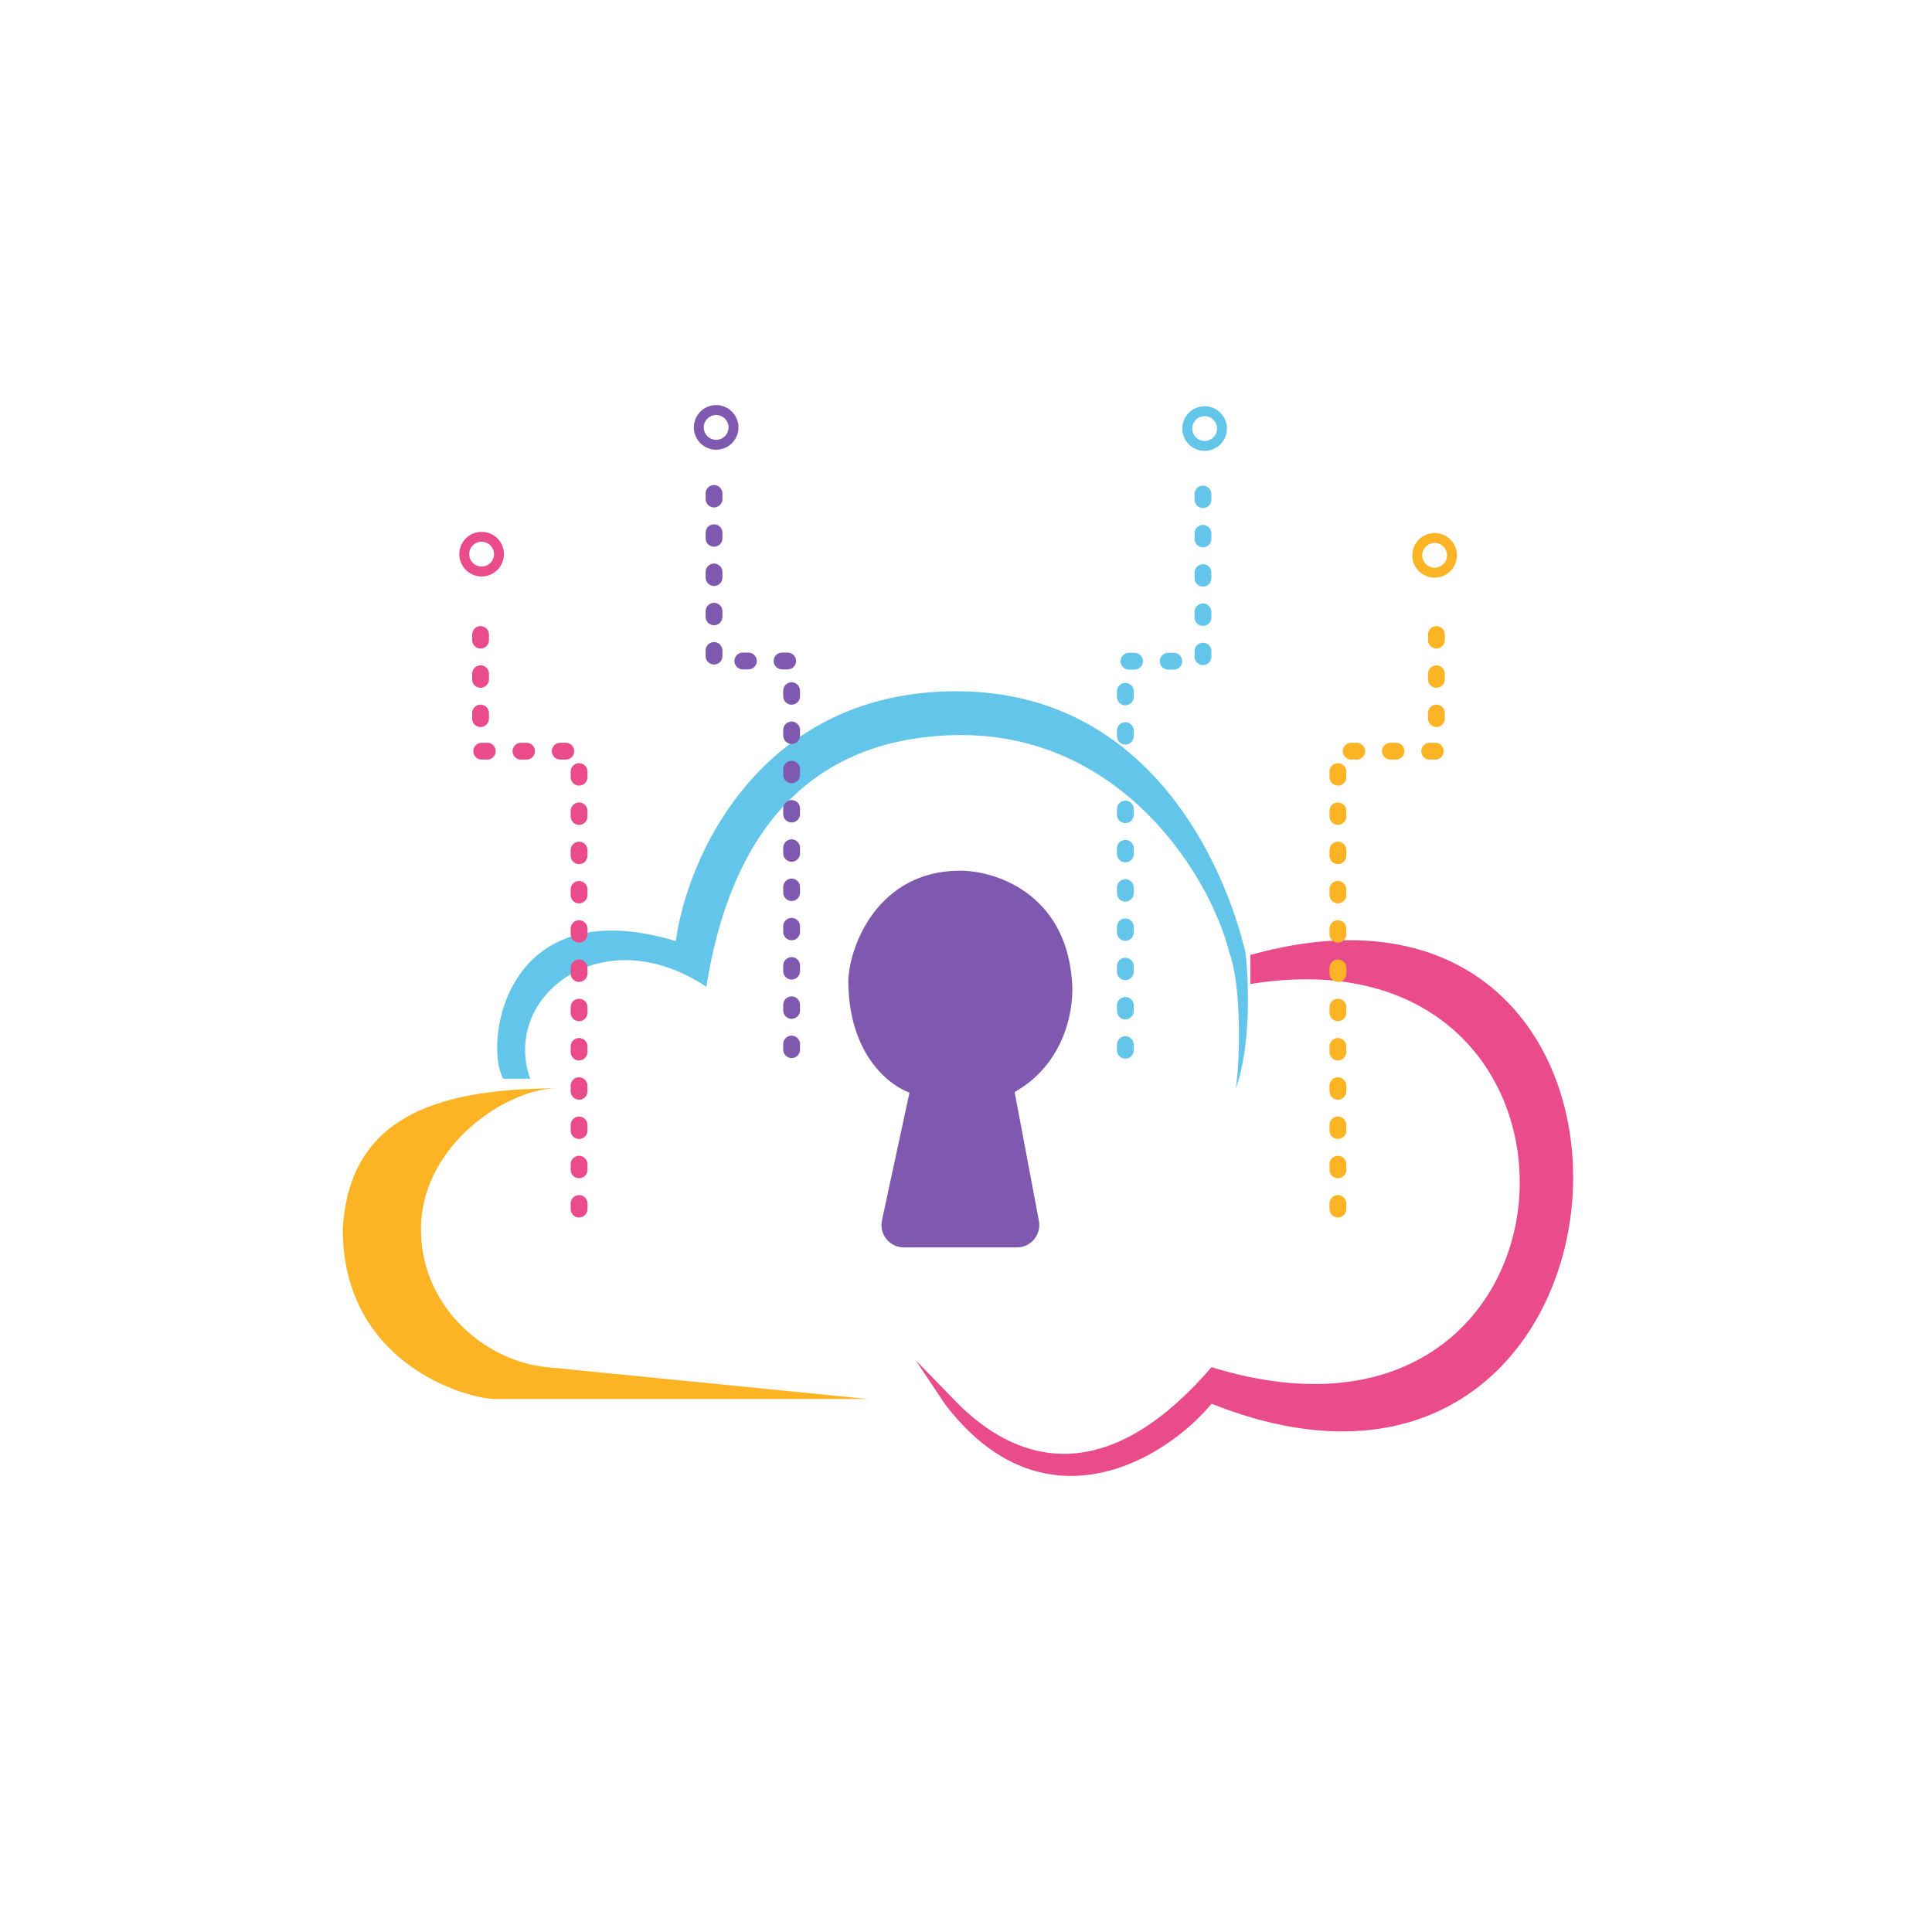 <svg width="62" height="62" viewBox="0 0 62 62" fill="none" xmlns="http://www.w3.org/2000/svg">
<g filter="url(#filter0_d_166_777)">
<rect x="4" y="4" width="50" height="50" rx="12.36" fill="white"/>
<path d="M27.006 37.887H30.634C30.994 37.887 31.265 37.559 31.198 37.206L30.4 32.969C32.095 32.07 32.342 30.253 32.254 29.457C32.042 26.759 29.87 26.085 28.81 26.085C26.294 26.085 25.411 28.38 25.367 29.457C25.367 31.817 26.691 32.782 27.354 32.969L26.444 37.191C26.367 37.549 26.639 37.887 27.006 37.887Z" fill="#7F59B0" stroke="#7F59B0" stroke-width="0.288"/>
<path d="M36.88 43.048C51.358 48.806 52.867 24.527 38.125 28.646V29.578C50.285 27.604 49.388 45.733 36.88 41.874C33.019 46.358 30.091 44.387 28.745 43.048L27.383 41.647L28.317 43.048C31.431 47.158 35.323 44.916 36.88 43.048Z" fill="#EA4B8B"/>
<path d="M9 37.442C9.197 33.99 11.783 32.928 15.862 32.928C14.305 32.928 11.606 34.694 11.513 37.297C11.42 39.899 13.577 41.694 15.552 41.874L25.873 42.897H13.899C13.008 42.897 9 41.784 9 37.442Z" fill="#FCB424"/>
<path d="M19.688 28.201C14.149 26.531 13.527 31.527 14.149 32.617H15.013C14.079 29.97 17.327 27.441 20.668 29.668C21.181 26.406 22.802 21.715 28.655 21.591C33.95 21.478 36.828 26.078 37.451 28.569C37.825 29.566 37.813 31.89 37.658 32.928C38.156 31.558 38.073 29.451 37.969 28.569C37.346 25.922 34.938 20.053 28.472 20.185C22.369 20.309 20.052 25.503 19.688 28.201Z" fill="#63C5EA"/>
<path d="M16.583 36.801V22.106H13.422V17.374" stroke="#EA4B8B" stroke-width="0.539" stroke-linecap="round" stroke-linejoin="round" stroke-dasharray="0.18 1.08"/>
<path d="M40.935 36.801V22.106H44.096V17.374" stroke="#FCB424" stroke-width="0.539" stroke-linecap="round" stroke-linejoin="round" stroke-dasharray="0.18 1.08"/>
<path d="M23.404 31.685V19.212H20.914V13.158" stroke="#7F59B0" stroke-width="0.539" stroke-linecap="round" stroke-linejoin="round" stroke-dasharray="0.18 1.08"/>
<path d="M34.114 31.704V19.219H36.605V13.158" stroke="#63C5EA" stroke-width="0.539" stroke-linecap="round" stroke-linejoin="round" stroke-dasharray="0.18 1.08"/>
<circle cx="13.456" cy="15.783" r="0.557" stroke="#EA4B8B" stroke-width="0.318"/>
<circle cx="20.982" cy="11.716" r="0.557" stroke="#7F59B0" stroke-width="0.318"/>
<circle cx="36.658" cy="11.753" r="0.557" stroke="#63C5EA" stroke-width="0.318"/>
<circle cx="44.039" cy="15.821" r="0.557" stroke="#FCB424" stroke-width="0.318"/>
</g>
<defs>
<filter id="filter0_d_166_777" x="0" y="0" width="62" height="62" filterUnits="userSpaceOnUse" color-interpolation-filters="sRGB">
<feFlood flood-opacity="0" result="BackgroundImageFix"/>
<feColorMatrix in="SourceAlpha" type="matrix" values="0 0 0 0 0 0 0 0 0 0 0 0 0 0 0 0 0 0 127 0" result="hardAlpha"/>
<feMorphology radius="3" operator="erode" in="SourceAlpha" result="effect1_dropShadow_166_777"/>
<feOffset dx="2" dy="2"/>
<feGaussianBlur stdDeviation="4.5"/>
<feComposite in2="hardAlpha" operator="out"/>
<feColorMatrix type="matrix" values="0 0 0 0 0 0 0 0 0 0 0 0 0 0 0 0 0 0 0.25 0"/>
<feBlend mode="normal" in2="BackgroundImageFix" result="effect1_dropShadow_166_777"/>
<feBlend mode="normal" in="SourceGraphic" in2="effect1_dropShadow_166_777" result="shape"/>
</filter>
</defs>
</svg>
